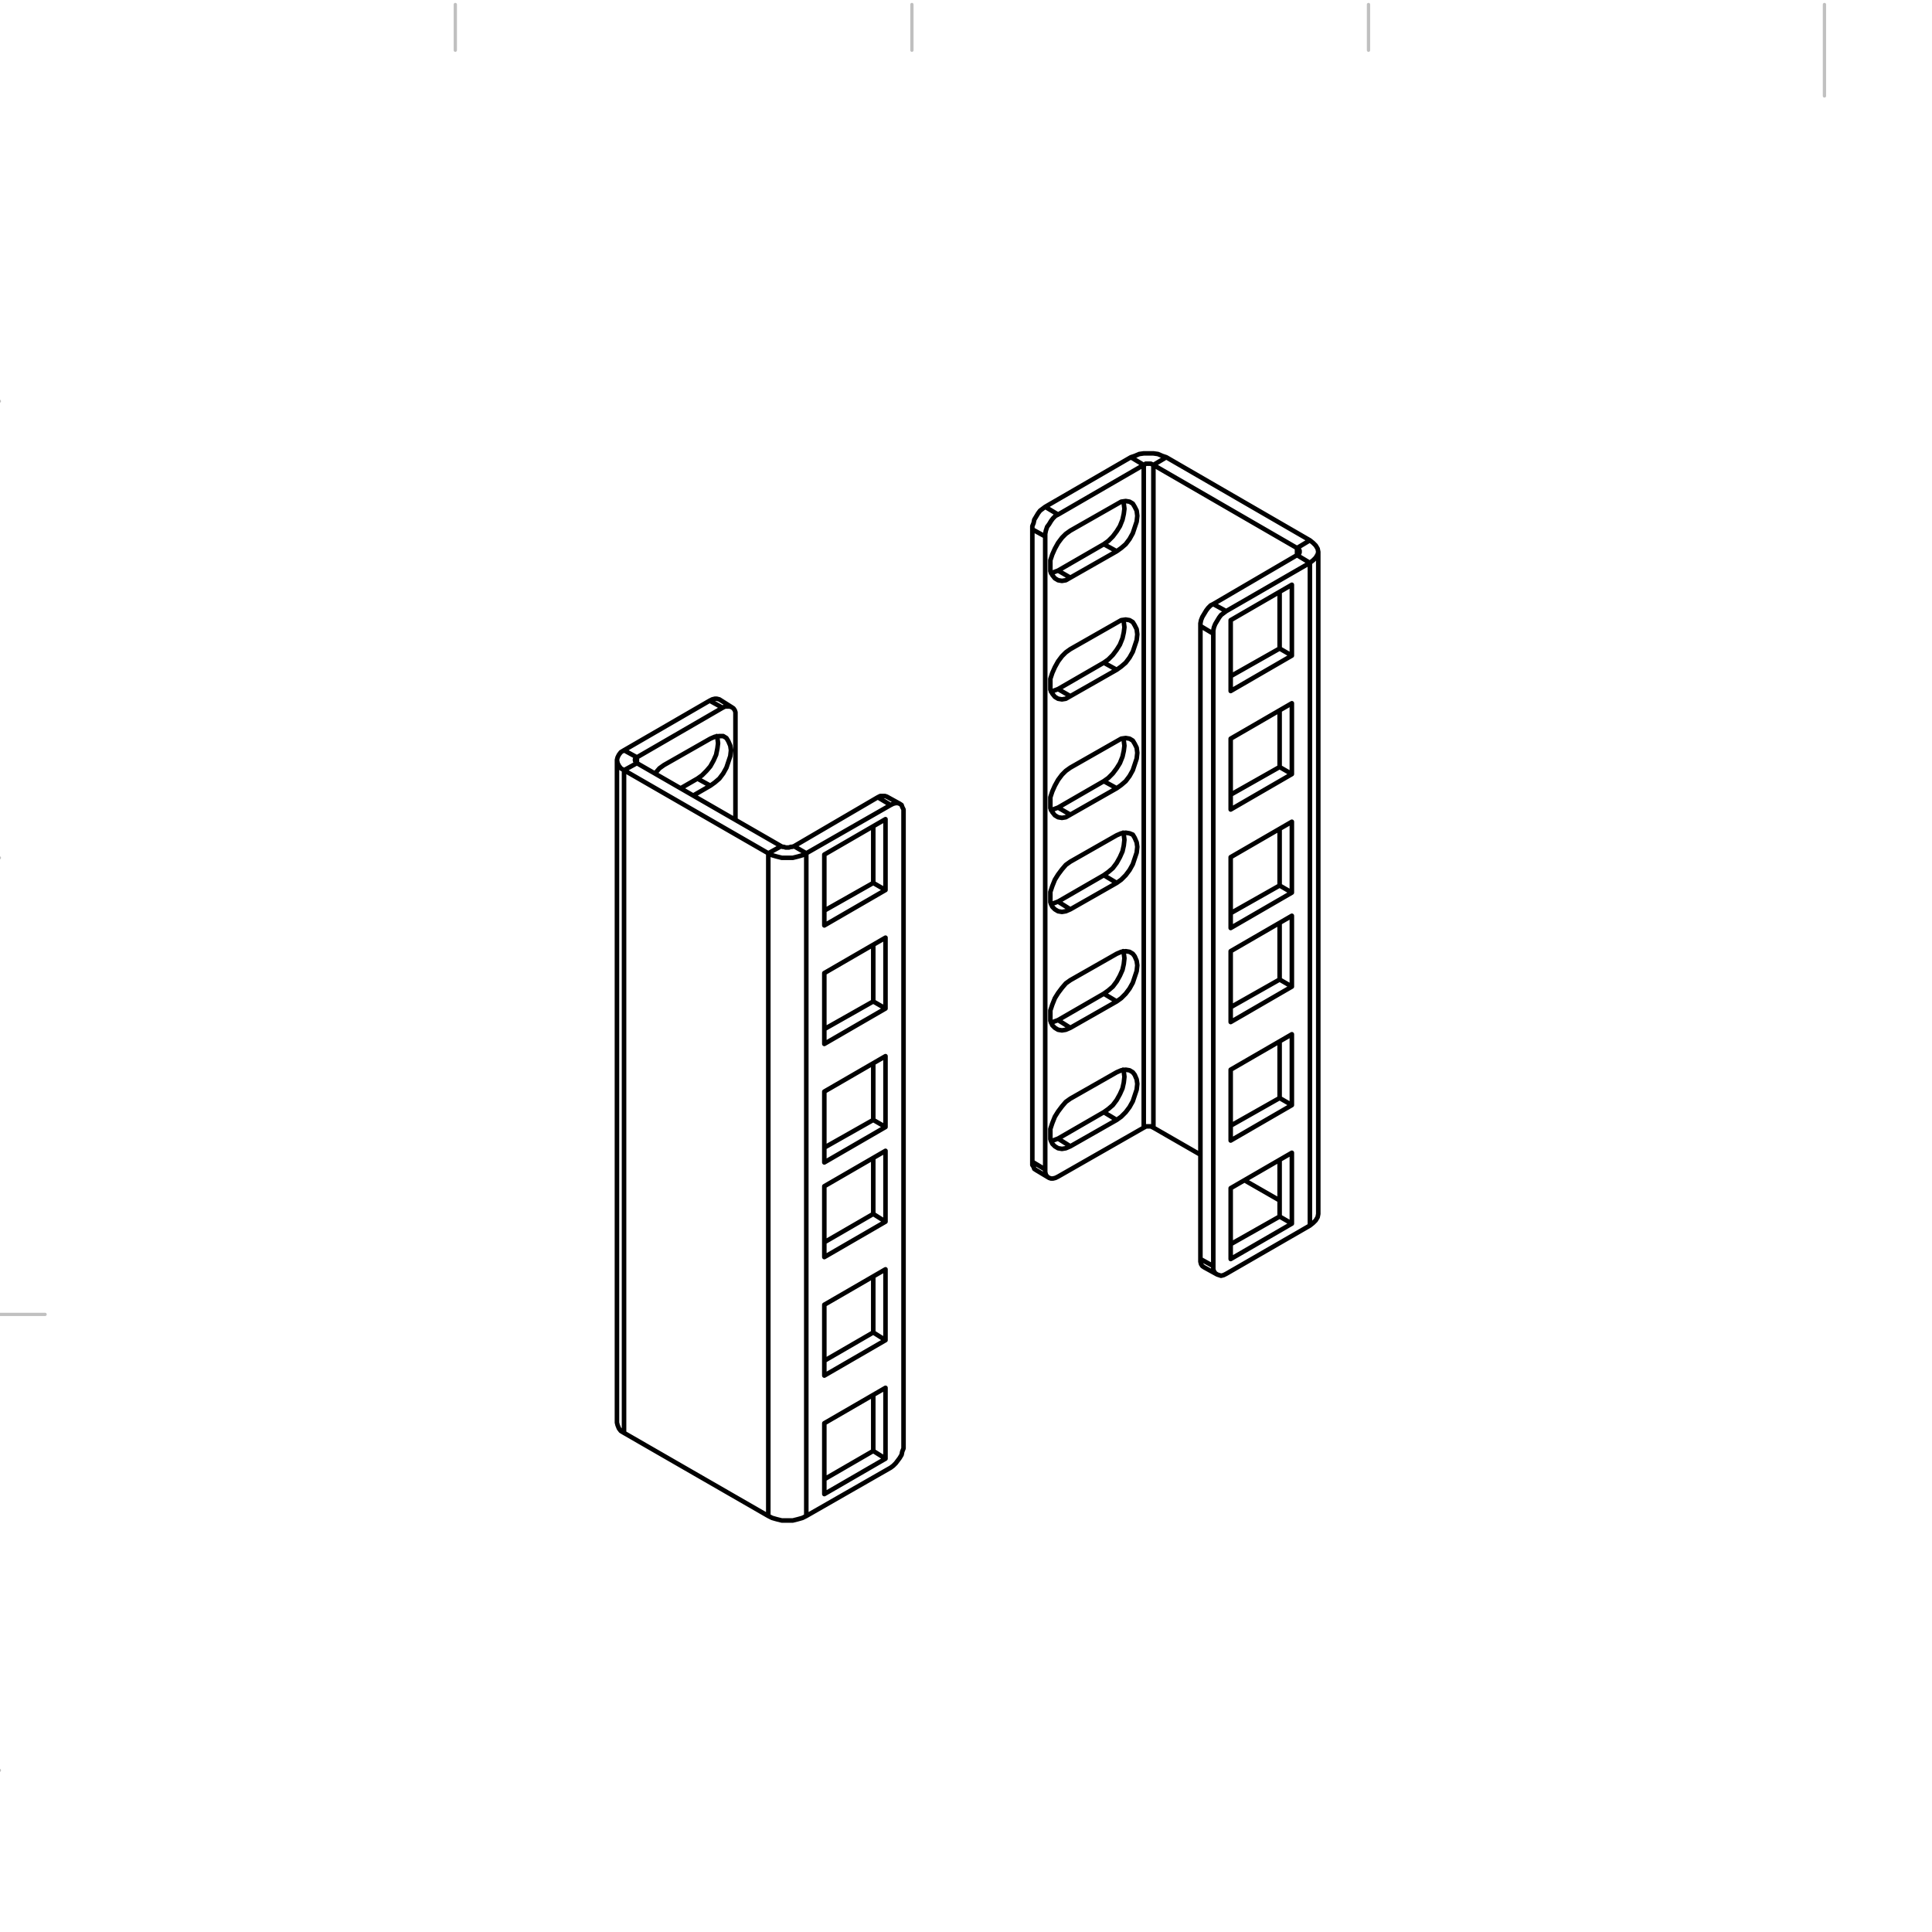 <?xml version="1.0" encoding="iso-8859-1"?>
<!-- Generator: Adobe Illustrator 27.5.0, SVG Export Plug-In . SVG Version: 6.00 Build 0)  -->
<svg version="1.2" baseProfile="tiny" id="Layer_1" xmlns="http://www.w3.org/2000/svg" xmlns:xlink="http://www.w3.org/1999/xlink"
	 x="0px" y="0px" viewBox="0 0 300 300" overflow="visible" xml:space="preserve">
<path fill="none" stroke="#C0C0C0" stroke-width="0.51" stroke-linecap="round" stroke-linejoin="round" stroke-miterlimit="10" d="
	M283.3,0.7v14.2 M495.9,7.8V0.7 M425.1,0.7v7.1 M354.2,7.8V0.7 M212.5,7.8V0.7 M141.6,0.7v7.1 M70.7,7.8V0.7 M-0.1,62.3h-7.1
	 M-7.2,204.1H7 M-7.2,133.2h7.1 M-7.2,274.9h7.1 M-0.1,345.8h-7.1 M547.7,391.9v8.5"/>
<path fill="none" stroke="#000000" stroke-width="0.709" stroke-linecap="round" stroke-linejoin="round" stroke-miterlimit="10" d="
	M98.9,118.5v-0.9 M201.4,85.1v1.1 M135.6,225.3v-8.7 M128,229.7l7.6-4.4 M135.6,225.3l1.9,1.2 M135.6,206.9v-8.7 M128,211.3l7.6-4.4
	 M135.6,206.9l1.9,1.2 M135.6,188.5v-8.7 M128,192.9l7.6-4.4 M135.6,188.5l1.9,1.2 M135.6,173.9v-8.7 M128,178.2l7.6-4.3
	 M135.6,173.9l1.9,1.1 M111.3,114.3l0.1,0.3l0.1,0.8l-0.1,0.8l-0.2,1l-0.4,0.9l-0.5,0.9l-0.6,0.7l-0.7,0.7l-0.7,0.5 M108.3,120.9
	l-2.6,1.5 M110.3,122l-2-1.1 M110.2,108.8l0.4-0.2l0.4-0.1h0.3l0.4,0.1 M135.6,155.5v-8.7 M128,159.8l7.6-4.3 M135.6,155.5l1.9,1.1
	 M112.2,109.9l-2-1.1 M96.9,116.5l13.3-7.7 M110.3,114.7l0.7-0.3l0.7-0.1h0.6l0.5,0.3l0.3,0.5l0.3,0.7l0.1,0.7l-0.1,0.9l-0.3,0.9
	l-0.3,0.9l-0.5,0.9l-0.6,0.8l-0.7,0.6l-0.7,0.5 M110.3,122l-2.6,1.5 M101.7,120.1l0.1-0.1l0.6-0.7l0.7-0.5 M103.1,118.8l7.2-4.1
	 M114.2,111.1v16.2 M114.2,111.1v-0.5l-0.1-0.3l-0.2-0.3l-0.3-0.2l-0.3-0.1H113h-0.4l-0.4,0.2 M98.9,117.6l13.3-7.7 M98.9,117.6
	l-0.1,0.1l-0.1,0.1l-0.1,0.1v0.1v0.1l0.1,0.2l0.1,0.1l0.1,0.1 M98.9,117.6l-2-1.1 M96.9,116.5l-0.5,0.3l-0.3,0.4l-0.2,0.4l-0.1,0.4
	l0.1,0.5l0.2,0.4l0.3,0.4l0.5,0.3 M96.9,222.5l-0.5-0.3l-0.3-0.4l-0.2-0.5l-0.1-0.4 M135.6,137.1v-8.7 M128,141.4l7.6-4.3
	 M135.6,137.1l1.9,1.1 M136.3,123.8l0.4-0.2h0.4h0.3l0.3,0.1 M128,202.6v11 M137.5,197.1l-9.5,5.5 M137.5,208.1v-11 M128,213.6
	l9.5-5.5 M128,221v11 M137.5,215.5L128,221 M137.5,226.5v-11 M128,232l9.5-5.5 M128,184.2v11 M137.5,178.7l-9.5,5.5 M137.5,189.7
	v-11 M128,195.2l9.5-5.5 M128,151.1v11 M137.5,145.6l-9.5,5.5 M137.5,156.6v-11 M128,162.1l9.5-5.5 M128,169.5v11 M137.5,164
	l-9.5,5.5 M137.5,175v-11 M128,180.5l9.5-5.5 M128,132.7v11 M137.5,127.2l-9.5,5.5 M137.5,138.2v-11 M128,143.7l9.5-5.5
	 M140.3,224.4v-98.3 M140.3,126.1v-0.4l-0.2-0.4L140,125l-0.3-0.2l-0.3-0.1h-0.3l-0.4,0.1l-0.4,0.2 M125.2,235.4l13.1-7.5
	 M138.3,227.9l0.4-0.3l0.4-0.4l0.3-0.4l0.3-0.4l0.3-0.5l0.1-0.5l0.2-0.5v-0.5 M138.3,125l-13.1,7.5 M138.3,125l-2-1.2 M136.3,123.8
	l-13,7.6 M96.9,119.6v102.9 M96.9,222.5l22.4,12.9 M98.9,118.5l-2,1.1 M119.3,132.5l-22.4-12.9 M121.3,131.4l-22.4-12.9
	 M121.3,131.4l0.2,0.1h0.2l0.3,0.1h0.3h0.2l0.3-0.1h0.2l0.3-0.1 M121.3,131.4l-2,1.1 M123.3,131.4l1.9,1.1 M125.2,132.5v102.9
	 M119.3,132.5l0.6,0.3l0.7,0.2l0.8,0.2h0.9h0.8l0.8-0.2l0.7-0.2l0.6-0.3 M119.3,132.5v102.9 M125.2,235.4l-0.6,0.3l-0.7,0.2
	l-0.8,0.2h-0.8h-0.9l-0.8-0.2l-0.7-0.2l-0.6-0.3 M174.4,166.1l0.1,0.3l0.1,0.8l-0.1,0.9l-0.2,0.9l-0.4,0.9l-0.5,0.9l-0.6,0.8
	l-0.7,0.6l-0.7,0.5 M171.4,172.7l-7.1,4.1 M173.4,173.9l-2-1.2 M160.9,181.7L160.9,181.7l-0.3-0.2l-0.1-0.3l-0.2-0.3v-0.5
	 M164.3,176.8l-0.8,0.3l-0.3,0.1 M166.2,178l-1.9-1.2 M174.4,147.7l0.1,0.3l0.1,0.8l-0.1,0.9l-0.2,0.9l-0.4,0.9l-0.5,0.9l-0.6,0.8
	l-0.7,0.6l-0.7,0.5 M171.4,154.3l-7.1,4.1 M173.4,155.5l-2-1.2 M164.3,158.4l-0.8,0.3l-0.3,0.1 M166.2,159.6l-1.9-1.2 M198.7,188.9
	v-8.7 M191.1,193.2l7.6-4.3 M198.7,188.9l1.9,1.1 M187,196.8L187,196.8l-0.3-0.2l-0.2-0.3l-0.1-0.4v-0.4 M174.4,129.3l0.1,0.3
	l0.1,0.8l-0.1,0.9l-0.2,0.9l-0.4,0.9l-0.5,0.9l-0.6,0.8l-0.7,0.6l-0.7,0.5 M171.4,135.9l-7.1,4.1 M173.4,137.1l-2-1.2 M164.3,140
	l-0.8,0.3l-0.3,0.1 M166.2,141.2l-1.9-1.2 M198.7,170.5v-8.7 M191.1,174.8l7.6-4.3 M198.7,170.5l1.9,1.1 M174.4,114.7l0.1,0.3
	l0.1,0.8l-0.1,0.8l-0.2,0.9l-0.4,1l-0.5,0.8l-0.6,0.8l-0.7,0.7l-0.7,0.5 M171.4,121.3l-7.1,4.1 M173.4,122.4l-2-1.1 M164.3,125.4
	l-0.8,0.3l-0.3,0.1 M166.2,126.5l-1.9-1.1 M198.7,152.1v-8.7 M191.1,156.4l7.6-4.3 M198.7,152.1l1.9,1.1 M174.4,96.3l0.1,0.3
	l0.1,0.8l-0.1,0.8l-0.2,0.9l-0.4,1l-0.5,0.8l-0.6,0.8l-0.7,0.7l-0.7,0.5 M171.4,102.9l-7.1,4.1 M173.4,104l-2-1.1 M164.3,107
	l-0.8,0.3l-0.3,0.1 M166.2,108.1l-1.9-1.1 M198.7,137.5v-8.7 M191.1,141.8l7.6-4.3 M198.7,137.5l1.9,1.1 M177.6,175.1l0.2-0.1
	l0.1-0.1h0.2h0.2h0.2h0.2l0.2,0.1l0.2,0.1 M181.1,71l-0.6-0.2l-0.7-0.3l-0.7-0.1h-0.8h-0.7l-0.7,0.1l-0.7,0.3l-0.6,0.2 M179.1,72.2
	l-0.2-0.1l-0.2-0.1h-0.2h-0.2h-0.2h-0.2l-0.1,0.1l-0.2,0.1 M174.4,77.9l0.1,0.3l0.1,0.8l-0.1,0.8l-0.2,0.9l-0.4,1l-0.5,0.8l-0.6,0.8
	l-0.7,0.7l-0.7,0.5 M171.4,84.5l-7.1,4.1 M173.4,85.6l-2-1.1 M164.3,88.6l-0.8,0.3l-0.3,0.1 M166.2,89.7l-1.9-1.1 M198.7,119.1v-8.7
	 M191.1,123.4l7.6-4.3 M198.7,119.1l1.9,1.1 M162.3,78.7l13.3-7.7 M177.6,72.2l-2-1.2 M160.3,180.4V82.2 M160.3,180.4l2,1.2
	 M162.3,83.3l-2-1.1 M162.3,78.7l2,1.2 M160.3,82.2v-0.5l0.2-0.5l0.1-0.5l0.3-0.5l0.3-0.5l0.3-0.4l0.4-0.3l0.4-0.3 M166.2,108.1
	l-0.7,0.4l-0.6,0.1l-0.6-0.1l-0.5-0.3l-0.4-0.5l-0.3-0.6v-0.8v-0.9l0.3-0.9l0.4-0.9l0.5-0.9l0.6-0.8l0.6-0.6l0.7-0.5 M166.2,100.8
	l7.2-4.1 M173.4,96.7l0.7-0.4l0.7-0.1l0.6,0.1l0.5,0.3l0.3,0.5l0.3,0.6l0.1,0.8l-0.1,0.9l-0.3,0.9l-0.3,0.9l-0.5,0.9l-0.6,0.8
	l-0.7,0.6l-0.7,0.5 M173.4,104l-7.2,4.1 M166.2,89.7l-0.7,0.4l-0.6,0.1l-0.6-0.1l-0.5-0.3l-0.4-0.5l-0.3-0.6v-0.8V87l0.3-0.9
	l0.4-0.9l0.5-0.9l0.6-0.8l0.6-0.6l0.7-0.5 M166.2,82.4l7.2-4.1 M173.4,78.3l0.7-0.4l0.7-0.1l0.6,0.1l0.5,0.3l0.3,0.5l0.3,0.6
	l0.1,0.8l-0.1,0.9l-0.3,0.9l-0.3,0.9l-0.5,0.9l-0.6,0.8l-0.7,0.6l-0.7,0.5 M173.4,85.6l-7.2,4.1 M166.2,126.5l-0.7,0.4l-0.6,0.1
	l-0.6-0.1l-0.5-0.3l-0.4-0.5l-0.3-0.6v-0.8v-0.9l0.3-0.9l0.4-0.9l0.5-0.9l0.6-0.8l0.6-0.6l0.7-0.5 M166.2,119.2l7.2-4.1
	 M173.4,115.1l0.7-0.4l0.7-0.1l0.6,0.1l0.5,0.3l0.3,0.5l0.3,0.6l0.1,0.8l-0.1,0.9l-0.3,0.9l-0.3,0.9l-0.5,0.9l-0.6,0.8l-0.7,0.6
	l-0.7,0.5 M173.4,122.4l-7.2,4.1 M166.2,159.6l-0.7,0.3l-0.6,0.1l-0.6-0.1l-0.5-0.3l-0.4-0.4l-0.3-0.7v-0.8v-0.8l0.3-0.9l0.4-1
	l0.5-0.8l0.6-0.8l0.6-0.7l0.7-0.5 M166.2,152.2l7.2-4.1 M173.4,148.1l0.7-0.3l0.7-0.1l0.6,0.1l0.5,0.3l0.3,0.4l0.3,0.7l0.1,0.7
	l-0.1,0.9l-0.3,0.9l-0.3,0.9l-0.5,0.9l-0.6,0.8l-0.7,0.7l-0.7,0.5 M173.4,155.5l-7.2,4.1 M166.2,141.2l-0.7,0.3l-0.6,0.1l-0.6-0.1
	l-0.5-0.3l-0.4-0.4l-0.3-0.7v-0.8v-0.8l0.3-0.9l0.4-1l0.5-0.8l0.6-0.8l0.6-0.7l0.7-0.5 M166.2,133.8l7.2-4.1 M173.4,129.7l0.7-0.3
	l0.7-0.1l0.6,0.1l0.5,0.2l0.3,0.5l0.3,0.7l0.1,0.7l-0.1,0.9l-0.3,0.9l-0.3,0.9l-0.5,0.9l-0.6,0.8l-0.7,0.7l-0.7,0.5 M173.4,137.1
	l-7.2,4.1 M166.2,178l-0.7,0.3l-0.6,0.1l-0.6-0.1l-0.5-0.3l-0.4-0.4l-0.3-0.7v-0.8v-0.8l0.3-0.9l0.4-1l0.5-0.8l0.6-0.8l0.6-0.7
	l0.7-0.5 M166.2,170.6l7.2-4.1 M173.4,166.5l0.7-0.3l0.7-0.1l0.6,0.1l0.5,0.3l0.3,0.4l0.3,0.7l0.1,0.7l-0.1,0.9l-0.3,0.9l-0.3,0.9
	l-0.5,0.9l-0.6,0.8l-0.7,0.7l-0.7,0.5 M173.4,173.9l-7.2,4.1 M164.3,79.9l13.3-7.7 M164.3,79.9l-0.4,0.2l-0.4,0.4l-0.3,0.4l-0.3,0.5
	l-0.3,0.4l-0.2,0.6l-0.1,0.5v0.4 M162.3,181.6V83.3 M162.3,181.6v0.4l0.1,0.4l0.2,0.3l0.3,0.2l0.3,0.1h0.3l0.4-0.1l0.4-0.2
	 M177.6,175.1l-13.3,7.6 M177.6,72.2v102.9 M179.1,175.1V72.2 M186.4,179.3l-7.3-4.2 M198.7,186.4l-5.4-3.1 M179.1,72.2l2-1.2
	 M179.1,72.2l22.3,12.9 M181.1,71l22.3,12.9 M204.7,188.5l-0.1,0.5l-0.3,0.5l-0.4,0.4l-0.5,0.4 M201.4,85.1l2-1.2 M201.4,86.2
	l0.2-0.1l0.1-0.1l0.1-0.2v-0.1v-0.2l-0.1-0.2l-0.1-0.1l-0.2-0.1 M203.4,87.4l0.5-0.4l0.4-0.4l0.3-0.5l0.1-0.4l-0.1-0.5l-0.3-0.5
	l-0.4-0.4l-0.5-0.4 M198.7,100.7V92 M191.1,105l7.6-4.3 M198.7,100.7l1.9,1.1 M201.4,86.2l-13,7.6 M201.4,86.2l2,1.2 M186.4,97.2
	v98.3 M186.4,195.5l2,1.1 M188.4,98.4l-2-1.2 M188.4,93.8l2,1.1 M186.4,97.2v-0.4l0.1-0.5l0.2-0.5l0.3-0.5l0.3-0.5l0.3-0.4L188,94
	l0.4-0.2 M200.6,120.2v-11 M191.1,125.7l9.5-5.5 M191.1,114.7v11 M200.6,109.2l-9.5,5.5 M200.6,101.8v-11 M191.1,107.3l9.5-5.5
	 M191.1,96.3v11 M200.6,90.8l-9.5,5.5 M200.6,138.6v-11 M191.1,144.1l9.5-5.5 M191.1,133.1v11 M200.6,127.6l-9.5,5.5 M200.6,171.6
	v-11 M191.1,177.1l9.5-5.5 M191.1,166.1v11 M200.6,160.6l-9.5,5.5 M200.6,153.2v-11 M191.1,158.7l9.5-5.5 M191.1,147.7v11
	 M200.6,142.2l-9.5,5.5 M200.6,190v-11 M191.1,195.5l9.5-5.5 M191.1,184.5v11 M200.6,179l-9.5,5.5 M188.4,98.4v98.2 M188.4,196.6
	v0.5l0.1,0.3l0.2,0.3l0.3,0.2l0.3,0.1l0.3,0.1l0.4-0.1l0.4-0.2 M190.4,197.8l13-7.5 M203.4,190.3V87.4 M203.4,87.4l-13,7.5
	 M190.4,94.9l-0.4,0.3l-0.4,0.3l-0.3,0.4l-0.3,0.5l-0.3,0.5l-0.2,0.5l-0.1,0.5v0.5 M113.6,109.8l-1.9-1.2 M95.8,118v102.9
	 M139.7,124.8l-2-1.1 M160.9,181.7l2,1.2 M187,196.8l2,1.1 M204.7,188.5V85.7"/>
</svg>
